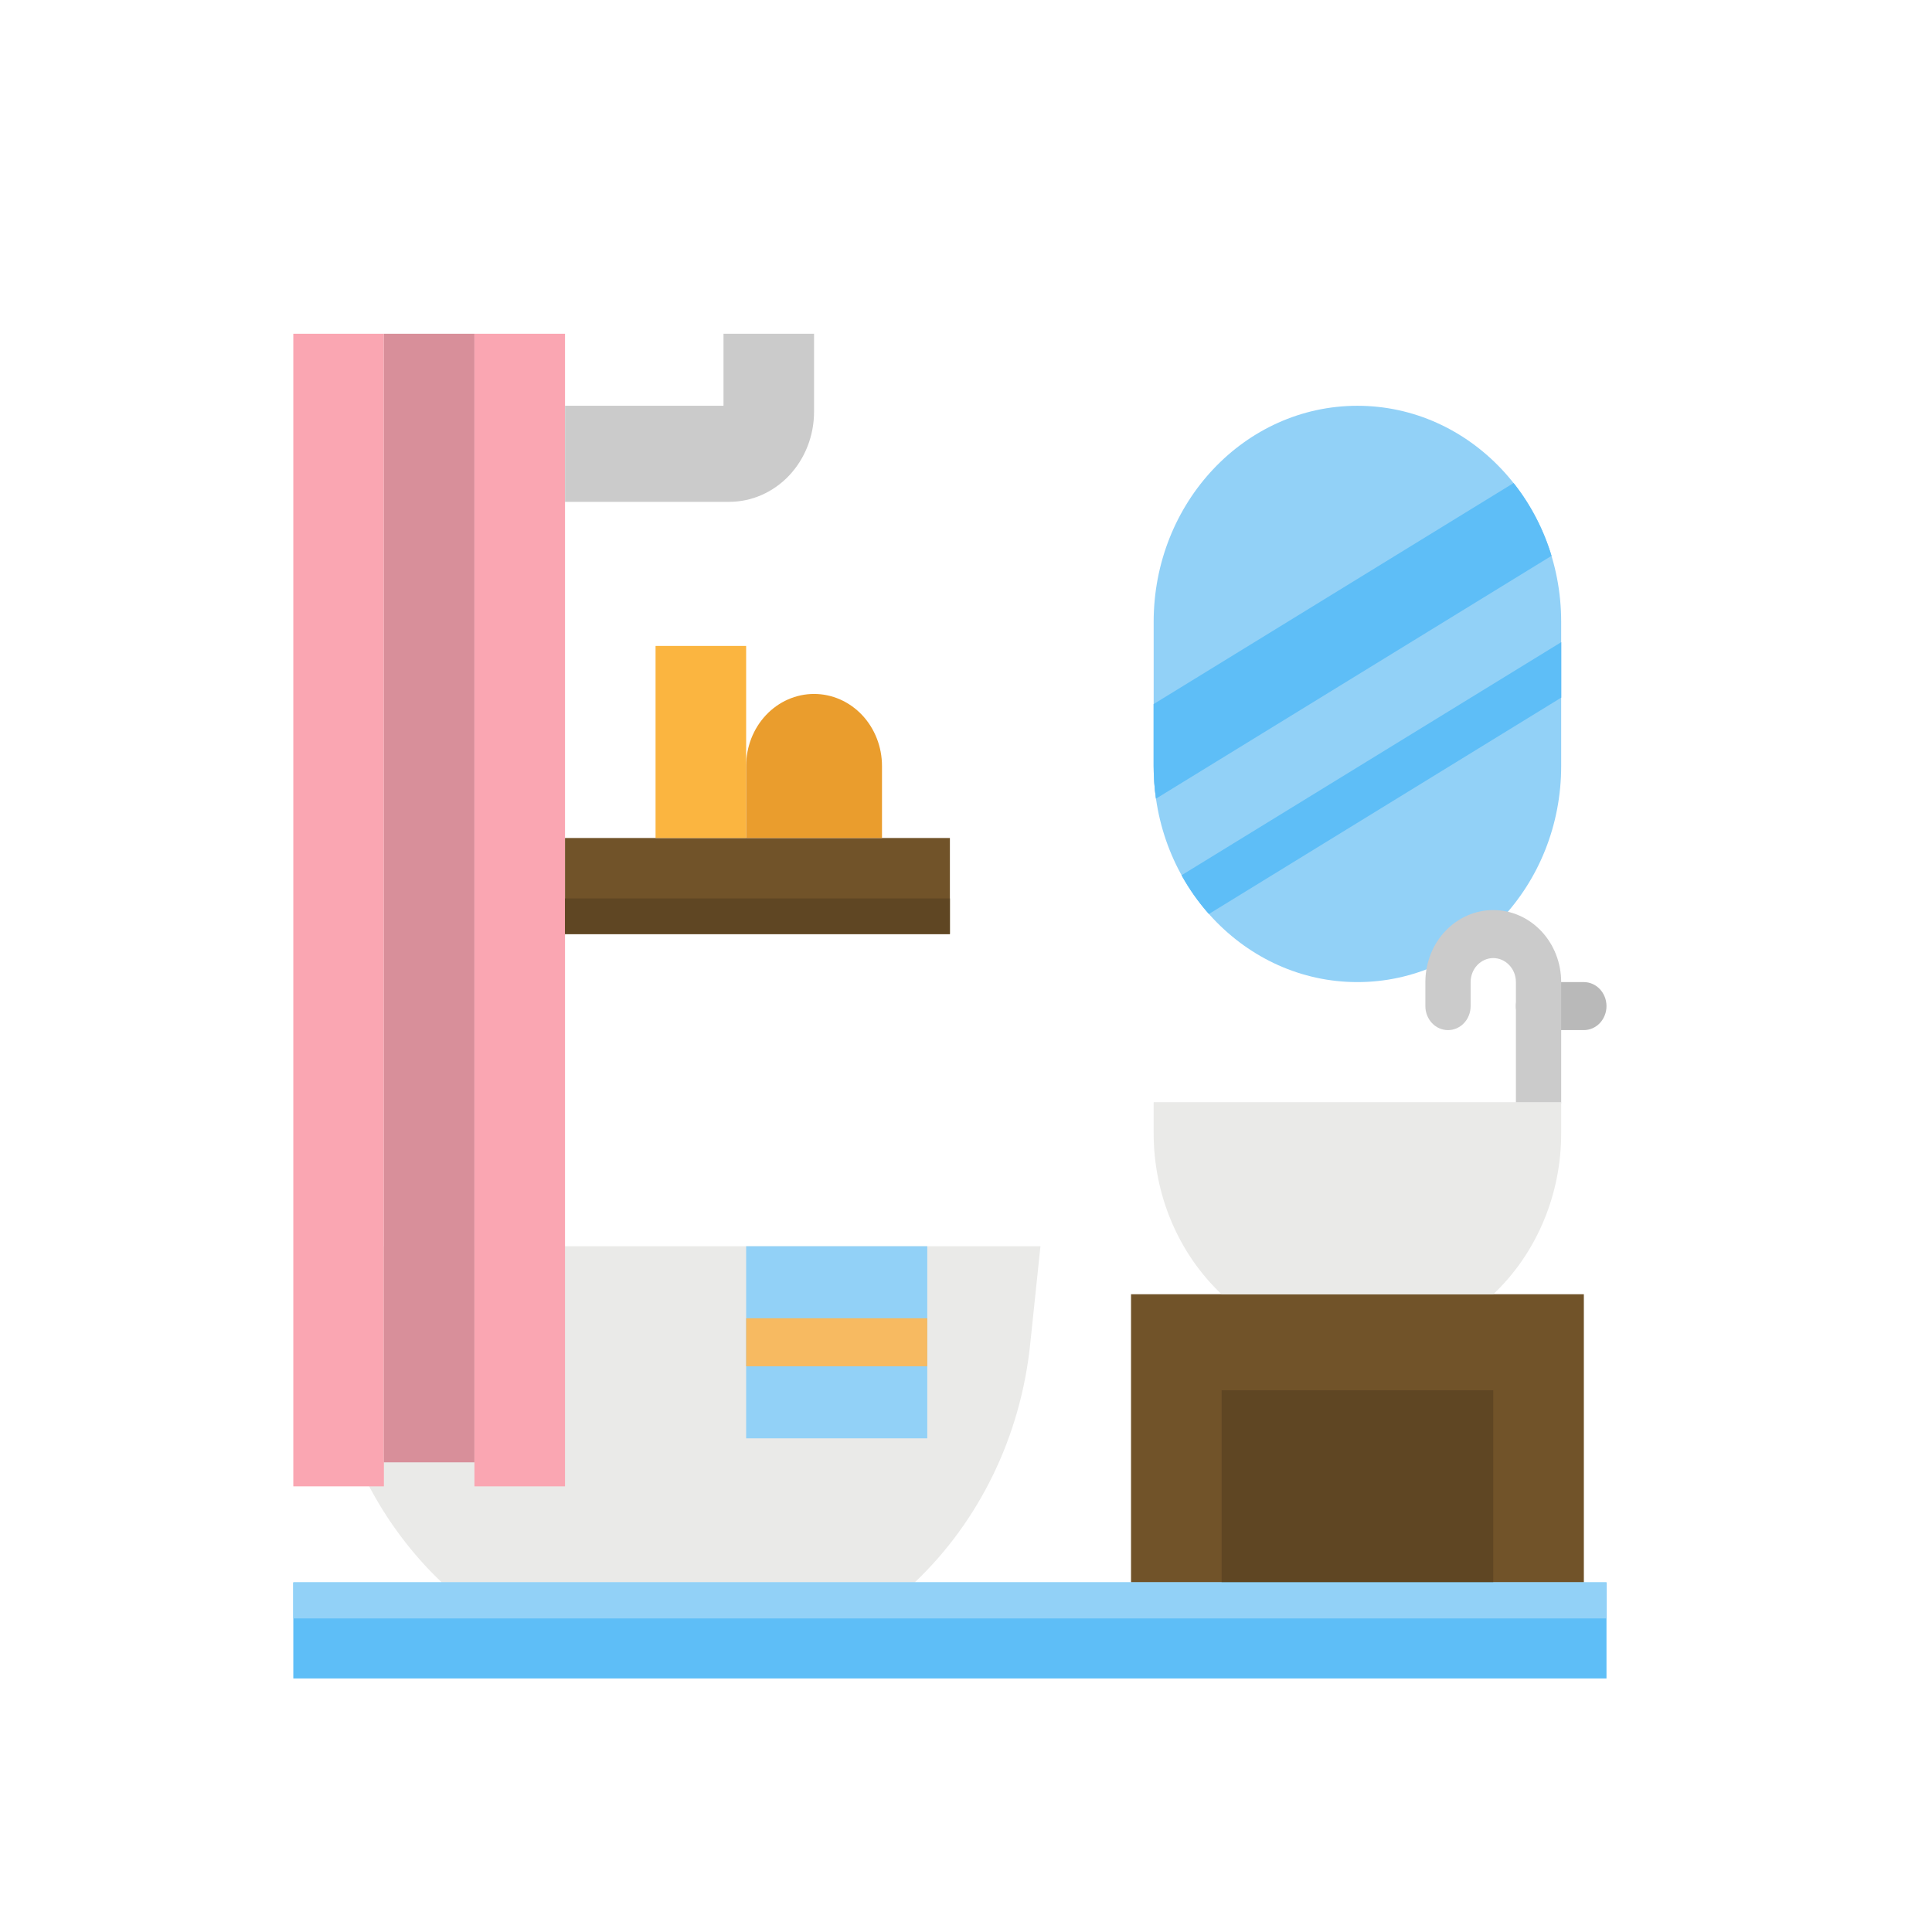 <svg width="60" height="60" viewBox="0 0 60 60" fill="none" xmlns="http://www.w3.org/2000/svg">
<path d="M49.188 31.991H47.781C47.595 31.991 47.416 31.912 47.284 31.773C47.152 31.633 47.078 31.443 47.078 31.245C47.078 31.047 47.152 30.858 47.284 30.718C47.416 30.578 47.595 30.5 47.781 30.5H49.188C49.374 30.5 49.553 30.578 49.685 30.718C49.816 30.858 49.891 31.047 49.891 31.245C49.891 31.443 49.816 31.633 49.685 31.773C49.553 31.912 49.374 31.991 49.188 31.991Z" fill="#B9B9B9"/>
<path d="M31.993 41.749L32.312 38.703H9.812L10.132 41.749C10.428 44.598 11.705 47.231 13.719 49.143H28.408C30.421 47.231 31.697 44.598 31.993 41.749Z" fill="#EAEAE8"/>
<path d="M35.125 40.194H49.188V49.143H35.125V40.194Z" fill="#715329"/>
<path d="M37.938 43.177H46.375V49.143H37.938V43.177Z" fill="#5F4623"/>
<path d="M23.172 38.703H28.797V44.669H23.172V38.703Z" fill="#92D1F7"/>
<path d="M23.172 40.94H28.797V42.431H23.172V40.94Z" fill="#F7BA61"/>
<path d="M9.109 10.365H11.922V46.16H9.109V10.365Z" fill="#FAA6B2"/>
<path d="M11.922 10.365H14.734V45.414H11.922V10.365Z" fill="#D88F9A"/>
<path d="M14.734 10.365H17.547V46.16H14.734V10.365Z" fill="#FAA6B2"/>
<path d="M22.469 10.365V12.602H17.547V15.585H22.645C23.344 15.585 24.015 15.29 24.509 14.766C25.003 14.241 25.281 13.53 25.281 12.788V10.365H22.469Z" fill="#CBCBCB"/>
<path d="M9.109 49.143H49.891V52.126H9.109V49.143Z" fill="#5EBEF7"/>
<path d="M9.109 49.143H49.891V50.262H9.109V49.143Z" fill="#92D1F7"/>
<path d="M48.484 19.314C48.484 15.607 45.651 12.602 42.156 12.602C38.661 12.602 35.828 15.607 35.828 19.314V23.788C35.828 27.495 38.661 30.5 42.156 30.5C45.651 30.5 48.484 27.495 48.484 23.788V19.314Z" fill="#92D1F7"/>
<path d="M48.183 17.262L35.9 24.803C35.852 24.467 35.828 24.128 35.828 23.788V21.865L47.005 15.002C47.532 15.667 47.932 16.434 48.183 17.262Z" fill="#92D1F7"/>
<path d="M48.484 19.944V21.666L37.545 28.384C37.22 28.018 36.935 27.615 36.695 27.181L48.484 19.944Z" fill="#92D1F7"/>
<path d="M48.183 17.262L35.9 24.803C35.852 24.467 35.828 24.128 35.828 23.788V21.865L47.005 15.002C47.532 15.667 47.932 16.434 48.183 17.262Z" fill="#5EBEF7"/>
<path d="M48.484 19.944V21.666L37.545 28.384C37.22 28.018 36.935 27.615 36.695 27.181L48.484 19.944Z" fill="#5EBEF7"/>
<path d="M17.547 26.025H29.5V29.008H17.547V26.025Z" fill="#715329"/>
<path d="M17.547 27.902H29.5V29.008H17.547V27.902Z" fill="#5F4623"/>
<path d="M20.359 20.06H23.172V26.026H20.359V20.06Z" fill="#FBB540"/>
<path d="M25.281 21.551C25.841 21.551 26.377 21.787 26.773 22.206C27.168 22.626 27.391 23.195 27.391 23.788V26.025H23.172V23.788C23.172 23.195 23.394 22.626 23.79 22.206C24.185 21.787 24.722 21.551 25.281 21.551Z" fill="#EA9D2D"/>
<path d="M47.781 34.974C47.595 34.974 47.416 34.896 47.284 34.756C47.152 34.616 47.078 34.426 47.078 34.229V30.5C47.078 30.302 47.004 30.112 46.872 29.973C46.74 29.833 46.562 29.754 46.375 29.754C46.188 29.754 46.01 29.833 45.878 29.973C45.746 30.112 45.672 30.302 45.672 30.5V31.246C45.672 31.443 45.598 31.633 45.466 31.773C45.334 31.913 45.155 31.991 44.969 31.991C44.782 31.991 44.603 31.913 44.472 31.773C44.34 31.633 44.266 31.443 44.266 31.246V30.5C44.266 29.907 44.488 29.337 44.883 28.918C45.279 28.498 45.816 28.263 46.375 28.263C46.934 28.263 47.471 28.498 47.867 28.918C48.262 29.337 48.484 29.907 48.484 30.5V34.229C48.484 34.426 48.41 34.616 48.278 34.756C48.147 34.896 47.968 34.974 47.781 34.974Z" fill="#CBCBCB"/>
<path d="M37.938 40.194C37.273 39.566 36.742 38.795 36.378 37.932C36.015 37.07 35.827 36.136 35.828 35.192V34.228H48.484V35.192C48.485 36.136 48.298 37.07 47.934 37.932C47.571 38.795 47.039 39.566 46.375 40.194H37.938Z" fill="#EAEAE8"/>
</svg>

